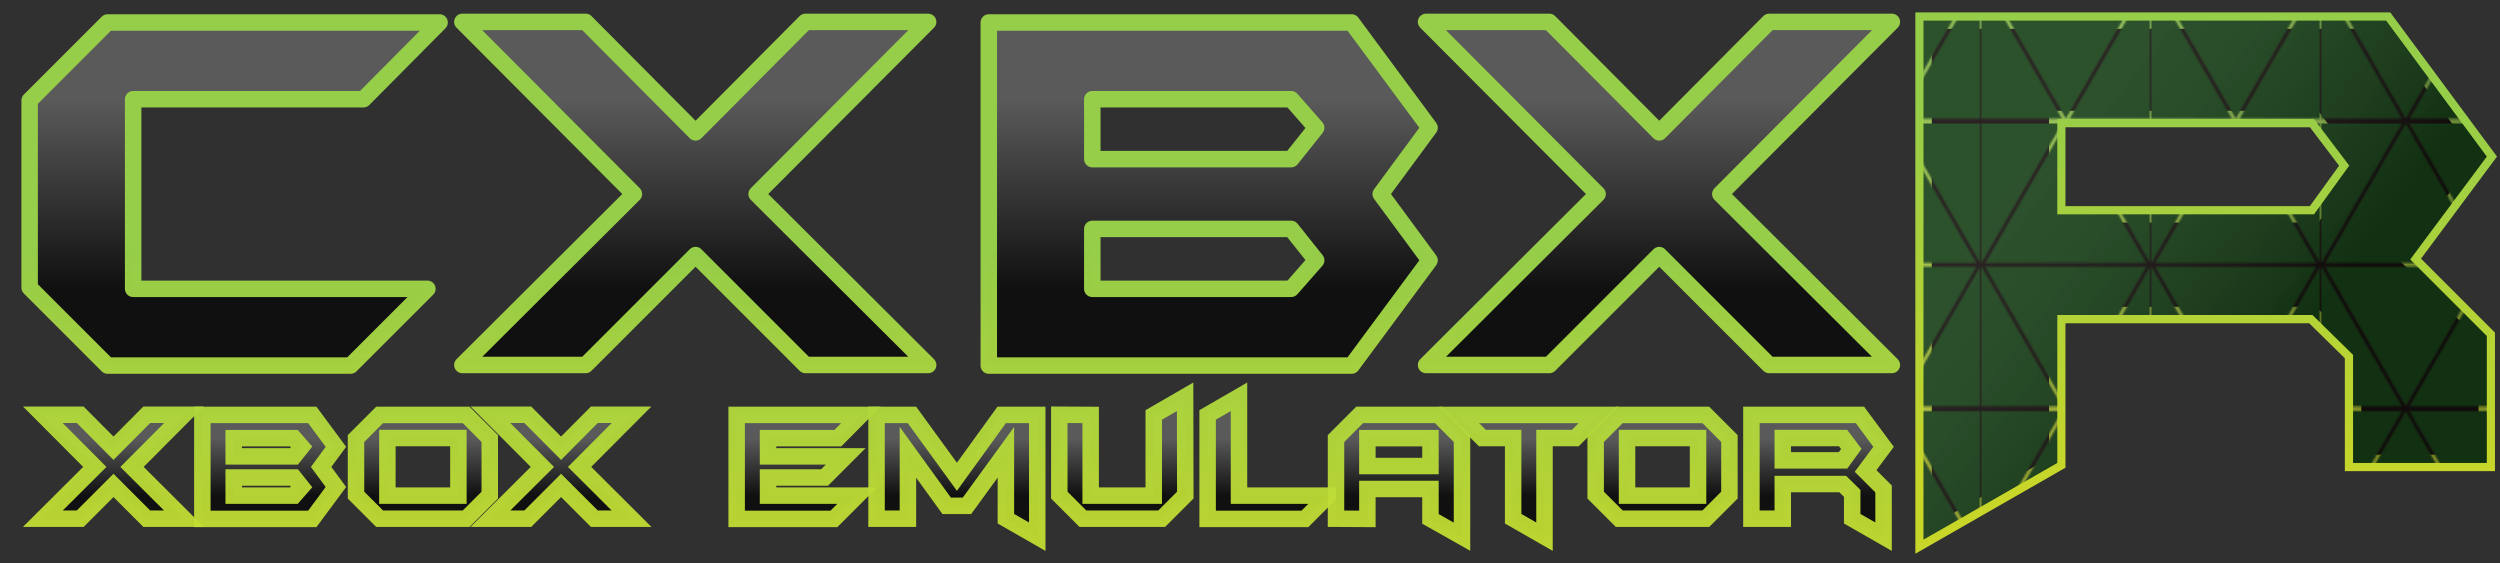 <?xml version="1.0" encoding="UTF-8" standalone="no"?>
<svg
   xmlns:dc="http://purl.org/dc/elements/1.1/"
   xmlns:cc="http://creativecommons.org/ns#"
   xmlns:rdf="http://www.w3.org/1999/02/22-rdf-syntax-ns#"
   xmlns:svg="http://www.w3.org/2000/svg"
   xmlns="http://www.w3.org/2000/svg"
   xmlns:xlink="http://www.w3.org/1999/xlink"
   id="svg8"
   version="1.1"
   viewBox="0 0 469.9 105.833"
   height="400"
   width="1776">
  <defs
     id="defs2">
    <linearGradient
       id="linearGradient2716">
      <stop
         id="stop2712"
         offset="0"
         style="stop-color:#1c1c1c;stop-opacity:0.392" />
      <stop
         id="stop2714"
         offset="1"
         style="stop-color:#969696;stop-opacity:0.235" />
    </linearGradient>
    <marker
       style="overflow:visible"
       id="Arrow1Lstart"
       refX="0"
       refY="0"
       orient="auto">
      <path
         transform="matrix(0.8,0,0,0.8,10,0)"
         style="fill-rule:evenodd;stroke:#000000;stroke-width:1pt"
         d="M 0,0 5,-5 -12.5,0 5,5 Z"
         id="path5748" />
    </marker>
    <linearGradient
       id="linearGradient5643">
      <stop
         style="stop-color:#98d049;stop-opacity:0.983"
         offset="0"
         id="stop5639" />
      <stop
         style="stop-color:#d6e528;stop-opacity:0.917"
         offset="1"
         id="stop5641" />
    </linearGradient>
    <linearGradient
       id="linearGradient5576">
      <stop
         style="stop-color:#5a5a5a;stop-opacity:1"
         offset="0"
         id="stop5572" />
      <stop
         style="stop-color:#101010;stop-opacity:1"
         offset="1"
         id="stop5574" />
    </linearGradient>
    <linearGradient
       id="linearGradient5560">
      <stop
         style="stop-color:#5a5a5a;stop-opacity:1"
         offset="0"
         id="stop5556" />
      <stop
         style="stop-color:#101010;stop-opacity:1"
         offset="1"
         id="stop5558" />
    </linearGradient>
    <linearGradient
       y2="259.653"
       x2="171.382"
       y1="213.511"
       x1="171.382"
       gradientUnits="userSpaceOnUse"
       id="linearGradient910"
       xlink:href="#linearGradient5576" />
    <linearGradient
       id="linearGradient882-4">
      <stop
         id="stop878"
         offset="0"
         style="stop-color:#5a5a5a;stop-opacity:1" />
      <stop
         id="stop880"
         offset="1"
         style="stop-color:#101010;stop-opacity:1" />
    </linearGradient>
    <linearGradient
       gradientUnits="userSpaceOnUse"
       y2="93.521"
       x2="861.044"
       y1="-58.753"
       x1="861.044"
       id="linearGradient884"
       xlink:href="#linearGradient5560" />
    <linearGradient
       y2="93.521"
       x2="861.044"
       y1="-58.753"
       x1="861.044"
       gradientUnits="userSpaceOnUse"
       id="linearGradient5409"
       xlink:href="#linearGradient882-4" />
    <linearGradient
       y2="93.521"
       x2="861.044"
       y1="-58.753"
       x1="861.044"
       gradientUnits="userSpaceOnUse"
       id="linearGradient5413"
       xlink:href="#linearGradient882-4" />
    <linearGradient
       y2="93.521"
       x2="861.044"
       y1="-58.753"
       x1="861.044"
       gradientUnits="userSpaceOnUse"
       id="linearGradient5417"
       xlink:href="#linearGradient882-4" />
    <linearGradient
       y2="93.521"
       x2="861.044"
       y1="-58.753"
       x1="861.044"
       gradientUnits="userSpaceOnUse"
       id="linearGradient5421"
       xlink:href="#linearGradient882-4" />
    <linearGradient
       y2="259.653"
       x2="171.382"
       y1="213.511"
       x1="171.382"
       gradientUnits="userSpaceOnUse"
       id="linearGradient5425"
       xlink:href="#linearGradient882-4" />
    <linearGradient
       y2="259.653"
       x2="171.382"
       y1="213.511"
       x1="171.382"
       gradientUnits="userSpaceOnUse"
       id="linearGradient5427"
       xlink:href="#linearGradient882-4" />
    <linearGradient
       y2="259.653"
       x2="171.382"
       y1="213.511"
       x1="171.382"
       gradientUnits="userSpaceOnUse"
       id="linearGradient5429"
       xlink:href="#linearGradient882-4" />
    <linearGradient
       y2="259.653"
       x2="171.382"
       y1="213.511"
       x1="171.382"
       gradientUnits="userSpaceOnUse"
       id="linearGradient5431"
       xlink:href="#linearGradient882-4" />
    <linearGradient
       y2="259.653"
       x2="171.382"
       y1="213.511"
       x1="171.382"
       gradientUnits="userSpaceOnUse"
       id="linearGradient5433"
       xlink:href="#linearGradient882-4" />
    <linearGradient
       y2="259.653"
       x2="171.382"
       y1="213.511"
       x1="171.382"
       gradientUnits="userSpaceOnUse"
       id="linearGradient5435"
       xlink:href="#linearGradient882-4" />
    <linearGradient
       y2="259.653"
       x2="171.382"
       y1="213.511"
       x1="171.382"
       gradientUnits="userSpaceOnUse"
       id="linearGradient5437"
       xlink:href="#linearGradient882-4" />
    <linearGradient
       y2="259.653"
       x2="171.382"
       y1="213.511"
       x1="171.382"
       gradientUnits="userSpaceOnUse"
       id="linearGradient5439"
       xlink:href="#linearGradient882-4" />
    <linearGradient
       y2="259.653"
       x2="171.382"
       y1="213.511"
       x1="171.382"
       gradientUnits="userSpaceOnUse"
       id="linearGradient5441"
       xlink:href="#linearGradient882-4" />
    <linearGradient
       y2="259.653"
       x2="171.382"
       y1="213.511"
       x1="171.382"
       gradientUnits="userSpaceOnUse"
       id="linearGradient5443"
       xlink:href="#linearGradient882-4" />
    <linearGradient
       y2="259.653"
       x2="171.382"
       y1="213.511"
       x1="171.382"
       gradientUnits="userSpaceOnUse"
       id="linearGradient5445"
       xlink:href="#linearGradient882-4" />
    <linearGradient
       y2="259.653"
       x2="171.382"
       y1="213.511"
       x1="171.382"
       gradientUnits="userSpaceOnUse"
       id="linearGradient5447"
       xlink:href="#linearGradient882-4" />
    <linearGradient
       gradientUnits="userSpaceOnUse"
       y2="384.497"
       x2="861.044"
       y1="69.247"
       x1="861.044"
       id="linearGradient5632"
       xlink:href="#linearGradient5643" />
    <linearGradient
       y2="384.497"
       x2="861.044"
       y1="69.247"
       x1="861.044"
       gradientUnits="userSpaceOnUse"
       id="linearGradient6039"
       xlink:href="#linearGradient5643" />
    <linearGradient
       y2="384.497"
       x2="861.044"
       y1="69.247"
       x1="861.044"
       gradientUnits="userSpaceOnUse"
       id="linearGradient6041"
       xlink:href="#linearGradient5643" />
    <linearGradient
       y2="384.497"
       x2="861.044"
       y1="69.247"
       x1="861.044"
       gradientUnits="userSpaceOnUse"
       id="linearGradient6043"
       xlink:href="#linearGradient5643" />
    <linearGradient
       y2="384.497"
       x2="861.044"
       y1="69.247"
       x1="861.044"
       gradientUnits="userSpaceOnUse"
       id="linearGradient6045"
       xlink:href="#linearGradient5643" />
    <linearGradient
       y2="384.497"
       x2="861.044"
       y1="69.247"
       x1="861.044"
       gradientUnits="userSpaceOnUse"
       id="linearGradient6047"
       xlink:href="#linearGradient5643" />
    <linearGradient
       y2="384.497"
       x2="861.044"
       y1="69.247"
       x1="861.044"
       gradientUnits="userSpaceOnUse"
       id="linearGradient6049"
       xlink:href="#linearGradient5643" />
    <linearGradient
       y2="384.497"
       x2="861.044"
       y1="69.247"
       x1="861.044"
       gradientUnits="userSpaceOnUse"
       id="linearGradient6051"
       xlink:href="#linearGradient5643" />
    <linearGradient
       y2="384.497"
       x2="861.044"
       y1="69.247"
       x1="861.044"
       gradientUnits="userSpaceOnUse"
       id="linearGradient6053"
       xlink:href="#linearGradient5643" />
    <linearGradient
       y2="384.497"
       x2="861.044"
       y1="69.247"
       x1="861.044"
       gradientUnits="userSpaceOnUse"
       id="linearGradient6055"
       xlink:href="#linearGradient5643" />
    <linearGradient
       y2="384.497"
       x2="861.044"
       y1="69.247"
       x1="861.044"
       gradientUnits="userSpaceOnUse"
       id="linearGradient6057"
       xlink:href="#linearGradient5643" />
    <linearGradient
       y2="384.497"
       x2="861.044"
       y1="69.247"
       x1="861.044"
       gradientUnits="userSpaceOnUse"
       id="linearGradient6059"
       xlink:href="#linearGradient5643" />
    <linearGradient
       y2="384.497"
       x2="861.044"
       y1="69.247"
       x1="861.044"
       gradientUnits="userSpaceOnUse"
       id="linearGradient6061"
       xlink:href="#linearGradient5643" />
    <linearGradient
       y2="384.497"
       x2="861.044"
       y1="69.247"
       x1="861.044"
       gradientUnits="userSpaceOnUse"
       id="linearGradient6063"
       xlink:href="#linearGradient5643" />
    <linearGradient
       y2="384.497"
       x2="861.044"
       y1="69.247"
       x1="861.044"
       gradientUnits="userSpaceOnUse"
       id="linearGradient6065"
       xlink:href="#linearGradient5643" />
    <linearGradient
       y2="384.497"
       x2="861.044"
       y1="69.247"
       x1="861.044"
       gradientUnits="userSpaceOnUse"
       id="linearGradient6067"
       xlink:href="#linearGradient5643" />
    <linearGradient
       y2="384.497"
       x2="861.044"
       y1="69.247"
       x1="861.044"
       gradientUnits="userSpaceOnUse"
       id="linearGradient6069"
       xlink:href="#linearGradient5643" />
    <linearGradient
       y2="384.497"
       x2="861.044"
       y1="69.247"
       x1="861.044"
       gradientUnits="userSpaceOnUse"
       id="linearGradient6071"
       xlink:href="#linearGradient5643" />
    <linearGradient
       y2="384.497"
       x2="861.044"
       y1="69.247"
       x1="861.044"
       gradientUnits="userSpaceOnUse"
       id="linearGradient6073"
       xlink:href="#linearGradient5643" />
    <linearGradient
       y2="384.497"
       x2="861.044"
       y1="69.247"
       x1="861.044"
       gradientUnits="userSpaceOnUse"
       id="linearGradient6075"
       xlink:href="#linearGradient5643" />
    <linearGradient
       y2="384.497"
       x2="861.044"
       y1="69.247"
       x1="861.044"
       gradientUnits="userSpaceOnUse"
       id="linearGradient6077"
       xlink:href="#linearGradient5643" />
    <linearGradient
       y2="384.497"
       x2="861.044"
       y1="69.247"
       x1="861.044"
       gradientUnits="userSpaceOnUse"
       id="linearGradient6079"
       xlink:href="#linearGradient5643" />
    <pattern
       id="pattern2587"
       patternTransform="matrix(1.5,0,0,1.5,483.34,319.751)"
       height="153.385"
       width="90.247"
       patternUnits="userSpaceOnUse">
      <path
         d="m 88.247,74.692 -43.124,0 -43.124,0 L 23.562,37.346 45.124,7.6293945e-6 66.685,37.346 Z"
         id="path920"
         style="fill:#0c3d0c;fill-opacity:1;stroke:none;stroke-width:40.211;stroke-linecap:butt;stroke-linejoin:round;stroke-miterlimit:4;stroke-dasharray:none;stroke-dashoffset:0;stroke-opacity:0.917;paint-order:stroke fill markers" />
      <path
         id="path920-3"
         d="M 0,0 H 43.124 L 0,74.692 Z"
         style="fill:#0c3d0c;fill-opacity:1;stroke:none;stroke-width:40.211;stroke-linecap:butt;stroke-linejoin:round;stroke-miterlimit:4;stroke-dasharray:none;stroke-dashoffset:0;stroke-opacity:0.917;paint-order:stroke fill markers" />
      <path
         id="path920-3-1"
         d="M 90.247,0 H 47.124 l 43.124,74.692 z"
         style="fill:#0c3d0c;fill-opacity:1;stroke:none;stroke-width:40.211;stroke-linecap:butt;stroke-linejoin:round;stroke-miterlimit:4;stroke-dasharray:none;stroke-dashoffset:0;stroke-opacity:0.917;paint-order:stroke fill markers" />
      <path
         d="m -2,-76.692 -43.124,0 -43.124,-10e-7 21.562,-37.346 21.562,-37.346 21.562,37.346 z"
         id="path920-6"
         style="fill:#0c3d0c;fill-opacity:1;stroke:none;stroke-width:40.211;stroke-linecap:butt;stroke-linejoin:round;stroke-miterlimit:4;stroke-dasharray:none;stroke-dashoffset:0;stroke-opacity:0.917;paint-order:stroke fill markers"
         transform="scale(-1)" />
      <path
         id="path920-3-5"
         d="M 90.247,151.385 H 47.124 L 90.247,76.692 Z"
         style="fill:#0c3d0c;fill-opacity:1;stroke:none;stroke-width:40.211;stroke-linecap:butt;stroke-linejoin:round;stroke-miterlimit:4;stroke-dasharray:none;stroke-dashoffset:0;stroke-opacity:0.917;paint-order:stroke fill markers" />
      <path
         id="path920-3-1-9"
         d="M 0,151.385 H 43.124 L 0,76.692 Z"
         style="fill:#0c3d0c;fill-opacity:1;stroke:none;stroke-width:40.211;stroke-linecap:butt;stroke-linejoin:round;stroke-miterlimit:4;stroke-dasharray:none;stroke-dashoffset:0;stroke-opacity:0.917;paint-order:stroke fill markers" />
    </pattern>
    <pattern
       xlink:href="#pattern2587-0"
       id="pattern2617"
       patternTransform="matrix(1.5,0,0,1.5,483.34,319.751)" />
    <pattern
       id="pattern2587-0"
       patternTransform="matrix(1.5,0,0,1.5,483.34,319.751)"
       height="153.385"
       width="90.247"
       patternUnits="userSpaceOnUse">
      <path
         d="m 88.247,74.692 -43.124,0 -43.124,0 L 23.562,37.346 45.124,7.6293945e-6 66.685,37.346 Z"
         id="path920-2"
         style="fill:#0c3d0c;fill-opacity:1;stroke:none;stroke-width:40.211;stroke-linecap:butt;stroke-linejoin:round;stroke-miterlimit:4;stroke-dasharray:none;stroke-dashoffset:0;stroke-opacity:0.917;paint-order:stroke fill markers" />
      <path
         id="path920-3-3"
         d="M 0,0 H 43.124 L 0,74.692 Z"
         style="fill:#0c3d0c;fill-opacity:1;stroke:none;stroke-width:40.211;stroke-linecap:butt;stroke-linejoin:round;stroke-miterlimit:4;stroke-dasharray:none;stroke-dashoffset:0;stroke-opacity:0.917;paint-order:stroke fill markers" />
      <path
         id="path920-3-1-6"
         d="M 90.247,0 H 47.124 l 43.124,74.692 z"
         style="fill:#0c3d0c;fill-opacity:1;stroke:none;stroke-width:40.211;stroke-linecap:butt;stroke-linejoin:round;stroke-miterlimit:4;stroke-dasharray:none;stroke-dashoffset:0;stroke-opacity:0.917;paint-order:stroke fill markers" />
      <path
         d="m -2,-76.692 -43.124,0 -43.124,-10e-7 21.562,-37.346 21.562,-37.346 21.562,37.346 z"
         id="path920-6-9"
         style="fill:#0c3d0c;fill-opacity:1;stroke:none;stroke-width:40.211;stroke-linecap:butt;stroke-linejoin:round;stroke-miterlimit:4;stroke-dasharray:none;stroke-dashoffset:0;stroke-opacity:0.917;paint-order:stroke fill markers"
         transform="scale(-1)" />
      <path
         id="path920-3-5-9"
         d="M 90.247,151.385 H 47.124 L 90.247,76.692 Z"
         style="fill:#0c3d0c;fill-opacity:1;stroke:none;stroke-width:40.211;stroke-linecap:butt;stroke-linejoin:round;stroke-miterlimit:4;stroke-dasharray:none;stroke-dashoffset:0;stroke-opacity:0.917;paint-order:stroke fill markers" />
      <path
         id="path920-3-1-9-8"
         d="M 0,151.385 H 43.124 L 0,76.692 Z"
         style="fill:#0c3d0c;fill-opacity:1;stroke:none;stroke-width:40.211;stroke-linecap:butt;stroke-linejoin:round;stroke-miterlimit:4;stroke-dasharray:none;stroke-dashoffset:0;stroke-opacity:0.917;paint-order:stroke fill markers" />
    </pattern>
    <pattern
       id="pattern2587-6"
       patternTransform="matrix(1.5,0,0,1.5,483.34,319.751)"
       height="153.385"
       width="90.247"
       patternUnits="userSpaceOnUse">
      <path
         d="m 88.247,74.692 -43.124,0 -43.124,0 L 23.562,37.346 45.124,7.6293945e-6 66.685,37.346 Z"
         id="path920-1"
         style="fill:#0c3d0c;fill-opacity:1;stroke:none;stroke-width:40.211;stroke-linecap:butt;stroke-linejoin:round;stroke-miterlimit:4;stroke-dasharray:none;stroke-dashoffset:0;stroke-opacity:0.917;paint-order:stroke fill markers" />
      <path
         id="path920-3-0"
         d="M 0,0 H 43.124 L 0,74.692 Z"
         style="fill:#0c3d0c;fill-opacity:1;stroke:none;stroke-width:40.211;stroke-linecap:butt;stroke-linejoin:round;stroke-miterlimit:4;stroke-dasharray:none;stroke-dashoffset:0;stroke-opacity:0.917;paint-order:stroke fill markers" />
      <path
         id="path920-3-1-1"
         d="M 90.247,0 H 47.124 l 43.124,74.692 z"
         style="fill:#0c3d0c;fill-opacity:1;stroke:none;stroke-width:40.211;stroke-linecap:butt;stroke-linejoin:round;stroke-miterlimit:4;stroke-dasharray:none;stroke-dashoffset:0;stroke-opacity:0.917;paint-order:stroke fill markers" />
      <path
         d="m -2,-76.692 -43.124,0 -43.124,-10e-7 21.562,-37.346 21.562,-37.346 21.562,37.346 z"
         id="path920-6-1"
         style="fill:#0c3d0c;fill-opacity:1;stroke:none;stroke-width:40.211;stroke-linecap:butt;stroke-linejoin:round;stroke-miterlimit:4;stroke-dasharray:none;stroke-dashoffset:0;stroke-opacity:0.917;paint-order:stroke fill markers"
         transform="scale(-1)" />
      <path
         id="path920-3-5-0"
         d="M 90.247,151.385 H 47.124 L 90.247,76.692 Z"
         style="fill:#0c3d0c;fill-opacity:1;stroke:none;stroke-width:40.211;stroke-linecap:butt;stroke-linejoin:round;stroke-miterlimit:4;stroke-dasharray:none;stroke-dashoffset:0;stroke-opacity:0.917;paint-order:stroke fill markers" />
      <path
         id="path920-3-1-9-2"
         d="M 0,151.385 H 43.124 L 0,76.692 Z"
         style="fill:#0c3d0c;fill-opacity:1;stroke:none;stroke-width:40.211;stroke-linecap:butt;stroke-linejoin:round;stroke-miterlimit:4;stroke-dasharray:none;stroke-dashoffset:0;stroke-opacity:0.917;paint-order:stroke fill markers" />
    </pattern>
    <linearGradient
       gradientUnits="userSpaceOnUse"
       y2="85.139"
       x2="1636.121"
       y1="242.56"
       x1="1841.191"
       id="linearGradient2718"
       xlink:href="#linearGradient2716" />
  </defs>
  <g
     transform="translate(0,-319.167)"
     id="layer2">
    <g
       style="stroke:url(#linearGradient5632);stroke-width:10.583;stroke-miterlimit:4;stroke-dasharray:none"
       id="g5624">
      <g
         style="stroke:url(#linearGradient6079)"
         id="g5708">
        <rect
           y="319.167"
           x="6.3705176e-007"
           height="105.833"
           width="469.9"
           id="rect924"
           style="opacity:1;fill:#303030;fill-opacity:1;stroke:none;stroke-width:3.471;stroke-linecap:butt;stroke-linejoin:round;stroke-miterlimit:4;stroke-dasharray:none;stroke-dashoffset:0;stroke-opacity:0.983;paint-order:markers stroke fill" />
        <g
           transform="matrix(0.234,0,0,0.234,3.825,321.616)"
           style="stroke:url(#linearGradient6039);stroke-width:13.229;stroke-miterlimit:4;stroke-dasharray:none;paint-order:stroke fill markers"
           id="g6037">
          <g
             transform="translate(-1.2741699e-7,128)"
             aria-label="CXBX"
             style="font-style:normal;font-weight:normal;font-size:97.312px;line-height:1.25;font-family:sans-serif;letter-spacing:0px;word-spacing:0px;display:inline;fill:url(#linearGradient884);fill-opacity:1;stroke:url(#linearGradient6049);stroke-width:13.229;stroke-linecap:butt;stroke-linejoin:round;stroke-miterlimit:4;stroke-dasharray:none;stroke-dashoffset:0;stroke-opacity:1;paint-order:stroke fill markers"
             id="text10">
            <path
               d="m 336.766,-120.41 -61.19,61.657 H 90.606 V 93.521 H 326.957 l -61.657,61.657 H 70.053 L 7.462,92.587 V -57.819 L 70.053,-120.41 Z"
               style="font-style:normal;font-variant:normal;font-weight:normal;font-stretch:normal;font-size:467.098px;font-family:BatmanForeverAlternate;-inkscape-font-specification:BatmanForeverAlternate;fill:url(#linearGradient5409);fill-opacity:1;stroke:url(#linearGradient6041);stroke-width:13.229;stroke-linecap:butt;stroke-linejoin:round;stroke-miterlimit:4;stroke-dasharray:none;stroke-dashoffset:0;paint-order:stroke fill markers"
               id="path20" />
            <path
               d="m 729.195,154.711 h -98.558 l -88.282,-88.282 -88.282,88.282 H 355.049 L 492.843,17.384 355.049,-120.877 h 99.025 l 88.282,88.749 88.282,-88.749 H 729.195 L 591.401,17.384 Z"
               style="font-style:normal;font-variant:normal;font-weight:normal;font-stretch:normal;font-size:467.098px;font-family:BatmanForeverAlternate;-inkscape-font-specification:BatmanForeverAlternate;fill:url(#linearGradient5413);fill-opacity:1;stroke:url(#linearGradient6043);stroke-width:13.229;stroke-linecap:butt;stroke-linejoin:round;stroke-miterlimit:4;stroke-dasharray:none;stroke-dashoffset:0;paint-order:stroke fill markers"
               id="path22" />
            <path
               d="m 1131.961,70.634 -62.591,84.545 H 777.901 V -120.41 h 291.469 l 62.591,84.545 -39.236,53.249 z m -91.084,-106.498 -20.085,-22.888 H 861.044 v 48.111 h 159.748 z m 0,106.498 -20.085,-25.223 H 861.044 v 48.111 h 159.748 z"
               style="font-style:normal;font-variant:normal;font-weight:normal;font-stretch:normal;font-size:467.098px;font-family:BatmanForeverAlternate;-inkscape-font-specification:BatmanForeverAlternate;fill:url(#linearGradient5417);fill-opacity:1;stroke:url(#linearGradient6045);stroke-width:13.229;stroke-linecap:butt;stroke-linejoin:round;stroke-miterlimit:4;stroke-dasharray:none;stroke-dashoffset:0;paint-order:stroke fill markers"
               id="path24" />
            <path
               d="m 1503.283,154.711 h -98.558 l -88.282,-88.282 -88.282,88.282 h -99.025 L 1266.931,17.384 1129.137,-120.877 h 99.025 l 88.282,88.749 88.282,-88.749 h 98.558 l -137.794,138.261 z"
               style="font-style:normal;font-variant:normal;font-weight:normal;font-stretch:normal;font-size:467.098px;font-family:BatmanForeverAlternate;-inkscape-font-specification:BatmanForeverAlternate;fill:url(#linearGradient5421);fill-opacity:1;stroke:url(#linearGradient6047);stroke-width:13.229;stroke-linecap:butt;stroke-linejoin:round;stroke-miterlimit:4;stroke-dasharray:none;stroke-dashoffset:0;paint-order:stroke fill markers"
               id="path26" />
          </g>
          <g
             transform="translate(-1.2741699e-7,128)"
             aria-label="XBOX Emulator"
             style="font-style:normal;font-weight:normal;font-size:29.487px;line-height:1.25;font-family:sans-serif;letter-spacing:0px;word-spacing:0px;display:inline;fill:url(#linearGradient910);fill-opacity:1;stroke:url(#linearGradient6075);stroke-width:13.229;stroke-miterlimit:4;stroke-dasharray:none;stroke-opacity:1;paint-order:stroke fill markers"
             id="text14">
            <path
               d="M 131.429,278.194 H 101.564 L 74.814,251.443 48.063,278.194 H 18.056 L 59.81,236.582 18.056,194.686 h 30.006 l 26.751,26.893 26.751,-26.893 h 29.865 l -41.754,41.896 z"
               style="font-style:normal;font-variant:normal;font-weight:normal;font-stretch:normal;font-size:141.54px;font-family:BatmanForeverAlternate;-inkscape-font-specification:BatmanForeverAlternate;fill:url(#linearGradient5425);fill-opacity:1;stroke:url(#linearGradient6051);stroke-width:13.229;stroke-miterlimit:4;stroke-dasharray:none;paint-order:stroke fill markers"
               id="path29" />
            <path
               d="m 253.475,252.717 -18.966,25.619 h -88.321 v -83.508 h 88.321 l 18.966,25.619 -11.889,16.136 z m -27.6,-32.271 -6.086,-6.935 h -48.407 v 14.579 h 48.407 z m 0,32.271 -6.086,-7.643 h -48.407 v 14.579 h 48.407 z"
               style="font-style:normal;font-variant:normal;font-weight:normal;font-stretch:normal;font-size:141.54px;font-family:BatmanForeverAlternate;-inkscape-font-specification:BatmanForeverAlternate;fill:url(#linearGradient5427);fill-opacity:1;stroke:url(#linearGradient6053);stroke-width:13.229;stroke-miterlimit:4;stroke-dasharray:none;paint-order:stroke fill markers"
               id="path31" />
            <path
               d="m 377.049,259.228 -18.966,18.966 h -69.496 l -18.966,-18.966 v -45.434 l 18.966,-18.966 h 69.496 l 18.966,18.966 z m -25.194,0.425 v -46.283 h -57.04 v 46.283 z"
               style="font-style:normal;font-variant:normal;font-weight:normal;font-stretch:normal;font-size:141.54px;font-family:BatmanForeverAlternate;-inkscape-font-specification:BatmanForeverAlternate;fill:url(#linearGradient5429);fill-opacity:1;stroke:url(#linearGradient6055);stroke-width:13.229;stroke-miterlimit:4;stroke-dasharray:none;paint-order:stroke fill markers"
               id="path33" />
            <path
               d="m 490.945,278.194 h -29.865 l -26.751,-26.751 -26.751,26.751 h -30.006 l 41.754,-41.613 -41.754,-41.896 h 30.006 l 26.751,26.893 26.751,-26.893 h 29.865 l -41.754,41.896 z"
               style="font-style:normal;font-variant:normal;font-weight:normal;font-stretch:normal;font-size:141.54px;font-family:BatmanForeverAlternate;-inkscape-font-specification:BatmanForeverAlternate;fill:url(#linearGradient5431);fill-opacity:1;stroke:url(#linearGradient6057);stroke-width:13.229;stroke-miterlimit:4;stroke-dasharray:none;paint-order:stroke fill markers"
               id="path35" />
            <path
               d="m 675.154,194.828 -18.542,18.683 h -56.05 v 14.579 h 62.419 l -16.985,16.985 h -45.434 v 14.579 h 71.619 l -18.683,18.683 h -78.13 v -83.508 z"
               style="font-style:normal;font-variant:normal;font-weight:normal;font-stretch:normal;font-size:141.54px;font-family:BatmanForeverAlternate;-inkscape-font-specification:BatmanForeverAlternate;fill:url(#linearGradient5433);fill-opacity:1;stroke:url(#linearGradient6059);stroke-width:13.229;stroke-miterlimit:4;stroke-dasharray:none;paint-order:stroke fill markers"
               id="path37" />
            <path
               d="M 816.827,292.631 791.633,278.194 v -53.36 l -31.28,43.028 h -16.277 l -31.139,-43.028 v 53.36 h -25.194 v -83.367 h 28.449 l 36.093,49.68 35.951,-49.68 h 28.591 z"
               style="font-style:normal;font-variant:normal;font-weight:normal;font-stretch:normal;font-size:141.54px;font-family:BatmanForeverAlternate;-inkscape-font-specification:BatmanForeverAlternate;fill:url(#linearGradient5435);fill-opacity:1;stroke:url(#linearGradient6061);stroke-width:13.229;stroke-miterlimit:4;stroke-dasharray:none;paint-order:stroke fill markers"
               id="path39" />
            <path
               d="m 935.736,259.228 -18.966,18.966 h -63.268 l -18.966,-18.966 v -64.542 l 25.194,0.142 v 64.825 h 50.671 V 194.828 L 935.594,180.249 Z"
               style="font-style:normal;font-variant:normal;font-weight:normal;font-stretch:normal;font-size:141.54px;font-family:BatmanForeverAlternate;-inkscape-font-specification:BatmanForeverAlternate;fill:url(#linearGradient5437);fill-opacity:1;stroke:url(#linearGradient6063);stroke-width:13.229;stroke-miterlimit:4;stroke-dasharray:none;paint-order:stroke fill markers"
               id="path41" />
            <path
               d="m 1050.496,259.653 -18.683,18.683 H 953.683 V 194.828 L 978.877,180.249 v 79.404 z"
               style="font-style:normal;font-variant:normal;font-weight:normal;font-stretch:normal;font-size:141.54px;font-family:BatmanForeverAlternate;-inkscape-font-specification:BatmanForeverAlternate;fill:url(#linearGradient5439);fill-opacity:1;stroke:url(#linearGradient6065);stroke-width:13.229;stroke-miterlimit:4;stroke-dasharray:none;paint-order:stroke fill markers"
               id="path43" />
            <path
               d="m 1157.997,292.631 -25.336,-14.296 v -24.062 h -50.671 v 24.062 l -25.194,-0.142 v -64.401 l 18.966,-18.966 h 63.268 l 18.966,18.966 z m -25.336,-56.757 v -22.363 h -50.671 v 22.363 z"
               style="font-style:normal;font-variant:normal;font-weight:normal;font-stretch:normal;font-size:141.54px;font-family:BatmanForeverAlternate;-inkscape-font-specification:BatmanForeverAlternate;fill:url(#linearGradient5441);fill-opacity:1;stroke:url(#linearGradient6067);stroke-width:13.229;stroke-miterlimit:4;stroke-dasharray:none;paint-order:stroke fill markers"
               id="path45" />
            <path
               d="m 1267.58,194.828 -18.542,18.542 h -24.769 v 79.262 l -25.194,-14.437 v -64.825 h -24.769 l -18.542,-18.542 z"
               style="font-style:normal;font-variant:normal;font-weight:normal;font-stretch:normal;font-size:141.54px;font-family:BatmanForeverAlternate;-inkscape-font-specification:BatmanForeverAlternate;fill:url(#linearGradient5443);fill-opacity:1;stroke:url(#linearGradient6069);stroke-width:13.229;stroke-miterlimit:4;stroke-dasharray:none;paint-order:stroke fill markers"
               id="path47" />
            <path
               d="m 1372.802,259.228 -18.966,18.966 h -69.496 l -18.966,-18.966 v -45.434 l 18.966,-18.966 h 69.496 l 18.966,18.966 z m -25.194,0.425 v -46.283 h -57.041 v 46.283 z"
               style="font-style:normal;font-variant:normal;font-weight:normal;font-stretch:normal;font-size:141.54px;font-family:BatmanForeverAlternate;-inkscape-font-specification:BatmanForeverAlternate;fill:url(#linearGradient5445);fill-opacity:1;stroke:url(#linearGradient6071);stroke-width:13.229;stroke-miterlimit:4;stroke-dasharray:none;paint-order:stroke fill markers"
               id="path49" />
            <path
               d="m 1496.62,292.631 -25.194,-14.437 v -20.382 l -7.643,-7.502 h -48.123 v 27.883 h -25.194 v -83.367 h 87.188 l 18.966,25.619 -14.437,19.391 14.437,14.437 z m -25.902,-70.487 -6.652,-8.775 h -48.407 v 17.976 h 48.407 z"
               style="font-style:normal;font-variant:normal;font-weight:normal;font-stretch:normal;font-size:141.54px;font-family:BatmanForeverAlternate;-inkscape-font-specification:BatmanForeverAlternate;fill:url(#linearGradient5447);fill-opacity:1;stroke:url(#linearGradient6073);stroke-width:13.229;stroke-miterlimit:4;stroke-dasharray:none;paint-order:stroke fill markers"
               id="path51" />
          </g>
          <path
             d="M 1981.121,361.38 H 1873.761 v -86.853 l -32.57,-31.967 h -205.07 v 118.82 l -107.36,61.521 V 6.126 h 371.539 l 80.822,109.17 -61.521,82.631 61.521,61.521 z M 1870.745,122.534 1842.397,85.139 h -206.276 v 76.6 h 206.276 z"
             style="font-style:normal;font-variant:normal;font-weight:normal;font-stretch:normal;font-size:603.148px;line-height:1.25;font-family:BatmanForeverAlternate;-inkscape-font-specification:BatmanForeverAlternate;letter-spacing:0px;word-spacing:0px;display:inline;fill:#0a0000;fill-opacity:1;stroke:url(#linearGradient6077);stroke-width:13.23;stroke-miterlimit:4;stroke-dasharray:none;stroke-opacity:1;paint-order:markers stroke fill"
             id="path54" />
          <path
             d="M 1981.121,361.38 H 1873.761 v -86.853 l -32.57,-31.967 h -205.07 v 118.82 l -107.36,61.521 V 6.126 h 371.539 l 80.822,109.17 -61.521,82.631 61.521,61.521 z M 1870.745,122.534 1842.397,85.139 h -206.276 v 76.6 h 206.276 z"
             style="font-style:normal;font-variant:normal;font-weight:normal;font-stretch:normal;font-size:603.148px;line-height:1.25;font-family:BatmanForeverAlternate;-inkscape-font-specification:BatmanForeverAlternate;letter-spacing:0px;word-spacing:0px;display:inline;fill:url(#pattern2617);fill-opacity:1;stroke:none;stroke-width:13.229;stroke-miterlimit:4;stroke-dasharray:none;stroke-opacity:1;paint-order:markers fill stroke"
             id="path54-5" />
          <path
             d="M 1981.121,361.38 H 1873.761 v -86.853 l -32.57,-31.967 h -205.07 v 118.82 l -107.36,61.521 V 6.126 h 371.539 l 80.822,109.17 -61.521,82.631 61.521,61.521 z M 1870.745,122.534 1842.397,85.139 h -206.276 v 76.6 h 206.276 z"
             style="font-style:normal;font-variant:normal;font-weight:normal;font-stretch:normal;font-size:603.148px;line-height:1.25;font-family:BatmanForeverAlternate;-inkscape-font-specification:BatmanForeverAlternate;letter-spacing:0px;word-spacing:0px;display:inline;fill:url(#linearGradient2718);fill-opacity:1;stroke:none;stroke-width:13.229;stroke-miterlimit:4;stroke-dasharray:none;stroke-opacity:0.983;paint-order:markers fill stroke"
             id="path54-6" />
        </g>
      </g>
    </g>
  </g>
</svg>
